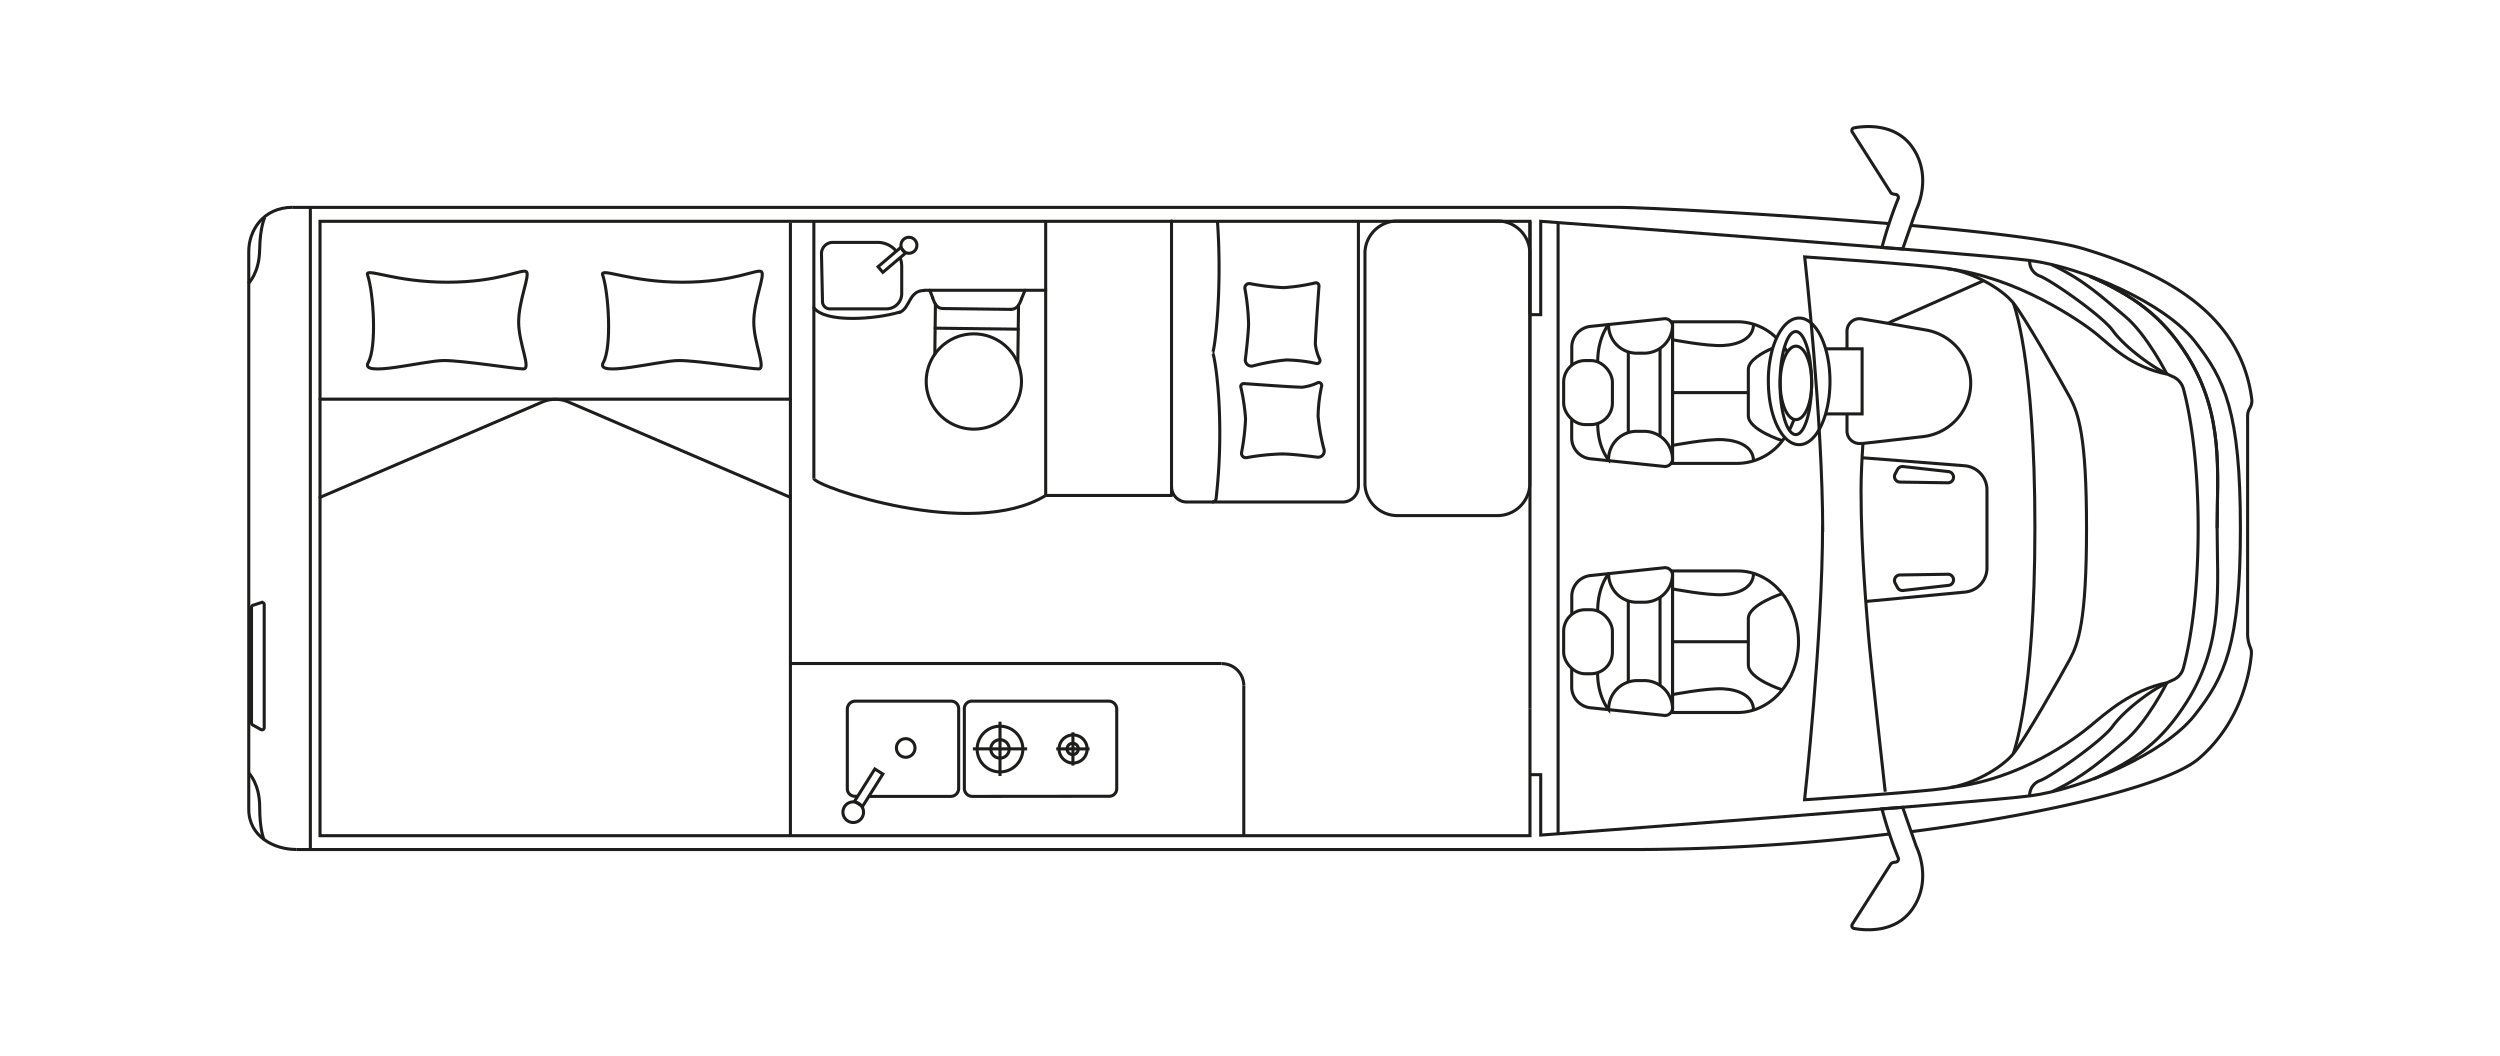 <svg xmlns="http://www.w3.org/2000/svg" viewBox="0 0 568 240"><defs><style>.cls-1,.cls-2,.cls-3{fill:none;stroke:#1d1d1b;stroke-width:0.7px;}.cls-1,.cls-2{stroke-miterlimit:10;}.cls-2{stroke-linecap:round;}.cls-3{stroke-linejoin:round;}</style></defs><g id="Ebene_2" data-name="Ebene 2"><path class="cls-1" d="M67.28,193c-4.88,0-10.76-2.84-10.76-9.15V57.1c0-4.63,3.18-10,10-10"/><path class="cls-1" d="M429.3,189.48a499.69,499.69,0,0,1-58,3.54h-304"/><path class="cls-1" d="M434.16,51.22c17.23,1.51,32.77,3.33,39.25,5.3C490.23,61.63,509,70.37,511.6,90.69a3.18,3.18,0,0,1-.41,2c-.6,1-.53,1.51-.53,3v48a8.41,8.41,0,0,0,.57,3.31,3.05,3.05,0,0,1,.29,1.55c-.31,3.94-2.25,15.53-12,23.84-6.79,5.79-32.91,12.4-65.32,16.57"/><path class="cls-1" d="M66.49,47.12H368.34c4.42,0,33.82,1.44,60.87,3.68"/><polyline class="cls-1" points="347.61 160.91 347.61 189.87 72.71 189.87 72.71 50.28 347.61 50.28 347.61 71.3"/><path class="cls-2" d="M308.63,50.39v60.07a3.6,3.6,0,0,1-3.6,3.6H269.66a3.49,3.49,0,0,1-3.49-3.49"/><path class="cls-1" d="M347.61,71.49h2.44V50.28s99.05,7.33,111.09,8.89,30.64,9.64,37.48,18.33,10.4,16,10.4,42.57v-.14c0,26.57-3.56,33.89-10.4,42.57s-25.44,16.77-37.48,18.33-111.09,8.9-111.09,8.9V176h-2.44"/><path class="cls-1" d="M340,117.14H317.7a7.37,7.37,0,0,1-7.58-7.13V57.33a7.37,7.37,0,0,1,7.58-7.12H340a7.36,7.36,0,0,1,7.58,7.12V110A7.36,7.36,0,0,1,340,117.14Z"/><path class="cls-1" d="M503.73,120c0-12.56,1.65-25.79-6.82-39.23-5.67-9-12.16-13.54-22.1-18"/><path class="cls-1" d="M475.65,177c9.94-4.49,15.59-8.66,21.26-17.65,8.47-13.44,6.82-26.67,6.82-39.23V120c0-12.56,1.65-25.79-6.82-39.23-5.67-9-12.16-13.54-22.1-18"/><path class="cls-1" d="M461.14,180.9a3.58,3.58,0,0,1,2.39-3.56c2.65-1,14.08-9,16.49-12.35s7.7-7.34,10.71-9a33.17,33.17,0,0,1,3-1.5,4.18,4.18,0,0,0,2.35-2.77c1.12-4.16,3.34-14.56,3.34-31.63V120c0-17.07-2.22-27.47-3.34-31.63a4.21,4.21,0,0,0-2.35-2.77,33.17,33.17,0,0,1-3-1.5c-3-1.68-8.3-5.65-10.71-9s-13.84-11.31-16.49-12.35a3.57,3.57,0,0,1-2.39-3.56"/><path class="cls-1" d="M492.32,155.13s-4.58,9.14-9.61,13.28-8.9,7.86-16.5,11.47"/><path class="cls-1" d="M492.32,85s-4.58-9.08-9.61-13.22-8.9-8-16.5-11.61"/><path class="cls-1" d="M457.41,68.81s4.92,12.19,4.92,51-4.92,51.42-4.92,51.42"/><path class="cls-1" d="M282.65,87.15a.68.68,0,0,0-.73.83,44.82,44.82,0,0,1,1.07,7.2,53,53,0,0,1-.91,7.66,1,1,0,0,0,1.13,1.14,51.71,51.71,0,0,1,8.05-.84c2.1,0,5.76.45,8.05.73a1.4,1.4,0,0,0,1.52-1.72,45.39,45.39,0,0,1-1.36-7.58,34.39,34.39,0,0,1,.81-6.85.67.67,0,0,0-.92-.75,11.31,11.31,0,0,1-3.49,1C294.41,88,285.56,87.36,282.65,87.15Z"/><path class="cls-1" d="M299.67,65a.69.69,0,0,0-.83-.73,43.85,43.85,0,0,1-7.2,1.08,53,53,0,0,1-7.66-.91,1,1,0,0,0-1.14,1.13,51.59,51.59,0,0,1,.84,8.05c-.05,2.1-.46,5.76-.73,8a1.39,1.39,0,0,0,1.71,1.52,45.68,45.68,0,0,1,7.59-1.36,34.39,34.39,0,0,1,6.85.81.68.68,0,0,0,.75-.93,10.91,10.91,0,0,1-1-3.48C298.83,76.8,299.46,68,299.67,65Z"/><line class="cls-1" x1="347.61" y1="160.91" x2="347.61" y2="50.28"/><line class="cls-1" x1="354" y1="50.57" x2="354" y2="189.43"/><path class="cls-1" d="M427.58,56.22a95.32,95.32,0,0,1,3.69-11.1.71.71,0,0,0-.58-.95c-.9-.07-1.08-.37-1.08-.37L420.84,30a.62.62,0,0,1,.4-.95c2.45-.45,9.35-1.13,13.22,4.37,4.75,6.75.92,14.26.92,14.26l-3.09,8.88Z"/><path class="cls-1" d="M427.58,183.78a95.32,95.32,0,0,0,3.69,11.1.71.71,0,0,1-.58,1c-.9.07-1.08.37-1.08.37L420.84,210a.62.62,0,0,0,.4.95c2.45.45,9.35,1.13,13.22-4.37,4.75-6.75.92-14.26.92-14.26l-3.09-8.88Z"/><path class="cls-1" d="M492.32,85c-8.05-1.62-12.54-6.28-16-9.12s-18.08-13-34-14.84"/><path class="cls-1" d="M492.32,155.13c-8.05,1.62-13.93,6.93-17.34,9.77s-15.8,12.19-31.75,14"/><path class="cls-1" d="M423.26,100.75c-.27,4-.43,7.76-.43,10.73,0,14.32,1.34,28.16,1.68,32.72s3.81,35.68,3.81,35.68"/><path class="cls-1" d="M450.65,63.77,429.85,73c-.3.14-.59.29-.86.45"/><path class="cls-1" d="M423.07,104l23.3,1.82a5.5,5.5,0,0,1,5.07,5.48v17.75a5.5,5.5,0,0,1-5,5.47l-22.55,2.13"/><path class="cls-1" d="M442.65,107.14,432.39,106a1.28,1.28,0,0,0-1.27.66l-.54,1a1.27,1.27,0,0,0,1.11,1.87l10.8.16a1.27,1.27,0,0,0,.16-2.54Z"/><path class="cls-1" d="M442.65,133l-10.26,1.16a1.28,1.28,0,0,1-1.27-.66l-.54-1a1.27,1.27,0,0,1,1.11-1.87l10.8-.16a1.27,1.27,0,0,1,.16,2.54Z"/><path class="cls-1" d="M56.52,175.64S59,178,59,183.36s1,7.42,1,7.42"/><path class="cls-1" d="M56.38,64.45s2.51-2.28,2.61-7.67,1.18-7.4,1.18-7.4"/><path class="cls-1" d="M59.28,165.75,57.4,164.7a.49.49,0,0,1-.26-.44V138a.51.51,0,0,1,.34-.48l1.89-.62a.5.5,0,0,1,.66.48v28A.51.51,0,0,1,59.28,165.75Z"/><line class="cls-1" x1="70.51" y1="47.12" x2="70.51" y2="193.02"/><polyline class="cls-1" points="414.76 79.25 423.07 79.25 423.07 94.04 414.76 94.04"/><path class="cls-1" d="M405.48,99.39a13,13,0,0,1-10.66,5.89H380V73.11h14.84a12.6,12.6,0,0,1,8.77,3.68"/><path class="cls-1" d="M407.57,95.32a16.42,16.42,0,0,1-1,2.34"/><path class="cls-1" d="M405.45,79a12.13,12.13,0,0,1,.67,1"/><path class="cls-1" d="M357.11,83V78.76a4.77,4.77,0,0,1,4.41-4.62L378,72.43a1.73,1.73,0,0,1,2,1.65v30.23a1.73,1.73,0,0,1-2,1.65l-16.5-1.71a4.77,4.77,0,0,1-4.41-4.62V95.4"/><rect class="cls-1" x="355.26" y="81.92" width="11.08" height="14.55" rx="4.9"/><path class="cls-1" d="M404.93,100.12s-7.71-2.47-7.71-5.67V83.94c0-2.09,3.27-3.86,5.55-4.84"/><line class="cls-1" x1="397.22" y1="89.2" x2="379.98" y2="89.2"/><path class="cls-1" d="M380,77.19s7.82,1.51,11.5,1.31,6.9-1.71,6.9-4.85"/><path class="cls-1" d="M380,101.2s7.82-1.51,11.5-1.31,6.9,1.7,6.9,4.84"/><path class="cls-3" d="M380,73.73V74a6.45,6.45,0,0,1-6.64,6.24h-1.29A6.39,6.39,0,0,1,365.47,74v-.29S363,76.65,363,82.2"/><path class="cls-1" d="M380,104.49v-.24A6.44,6.44,0,0,0,373.34,98h-1.29a6.39,6.39,0,0,0-6.58,6.18v.29S363,101.76,363,96.21"/><polyline class="cls-1" points="369.95 79.89 369.95 89.2 369.95 98.34"/><line class="cls-1" x1="377.16" y1="79.07" x2="377.16" y2="99.15"/><path class="cls-1" d="M394.82,161.88H380V129.72h14.84c7.61,0,13.78,7.2,13.78,16.08S402.43,161.88,394.82,161.88Z"/><path class="cls-1" d="M357.11,139.6v-4.23a4.77,4.77,0,0,1,4.41-4.62L378,129a1.72,1.72,0,0,1,2,1.64v30.24a1.73,1.73,0,0,1-2,1.65l-16.5-1.71a4.77,4.77,0,0,1-4.41-4.62V152"/><rect class="cls-1" x="355.26" y="138.53" width="11.08" height="14.55" rx="4.9"/><path class="cls-1" d="M404.93,156.73s-7.71-2.47-7.71-5.67V140.55c0-3.2,7.71-5.67,7.71-5.67"/><line class="cls-1" x1="397.22" y1="145.8" x2="379.98" y2="145.8"/><path class="cls-1" d="M380,133.8s7.82,1.51,11.5,1.31,6.9-1.7,6.9-4.84"/><path class="cls-1" d="M380,157.81s7.82-1.51,11.5-1.31,6.9,1.7,6.9,4.84"/><path class="cls-3" d="M380,130.34v.24a6.45,6.45,0,0,1-6.64,6.24h-1.29a6.39,6.39,0,0,1-6.58-6.19v-.29S363,133.2,363,138.75"/><path class="cls-1" d="M380,161.1v-.24a6.44,6.44,0,0,0-6.64-6.23h-1.29a6.5,6.5,0,0,0-6.58,6.33v.29s-2.52-2.86-2.52-8.41"/><polyline class="cls-1" points="369.95 136.49 369.95 145.8 369.95 154.95"/><line class="cls-1" x1="377.16" y1="135.68" x2="377.16" y2="155.76"/><path class="cls-1" d="M402.77,79.1a26.47,26.47,0,0,0-1,7.54c0,8,3.13,14.39,7,14.39s7-6.44,7-14.39-3.13-14.38-7-14.38m0,0c-2.52,0-4.72,2.73-6,6.84M408,98.74c-2,0-3.58-5.24-3.58-11.7s1.6-11.71,3.58-11.71,3.59,5.24,3.59,11.71S410,98.74,408,98.74"/><path class="cls-1" d="M411.63,87c0-4.62-1.6-8.36-3.58-8.36s-3.59,3.74-3.59,8.36,1.6,8.35,3.59,8.35S411.63,91.65,411.63,87Z"/><path class="cls-1" d="M423.26,100.75l-.46,0A2.85,2.85,0,0,1,419.64,98V94"/><path class="cls-1" d="M429,73.48,437.7,75A12.24,12.24,0,0,1,437,99.19l-13.77,1.56"/><path class="cls-1" d="M419.64,79.25v-4A2.84,2.84,0,0,1,423,72.46l6,1"/><path class="cls-1" d="M414.12,120.84c0-25.38-4.09-62.47-4.09-62.47s26.09,1.72,32.3,2.62,12.55,4.72,15.08,7.82,10.86,17.77,12.84,21.43,3.81,8.82,3.81,29.8-1.84,26.12-3.81,29.79-10.3,18.33-12.84,21.43-8.88,6.91-15.08,7.82S410,181.7,410,181.7s4.09-37.09,4.09-62.46"/><path class="cls-1" d="M275.4,114.06a.9.9,0,0,0,.91-.9c2.09-18.35-.38-33-.83-33,.41,0,2.27-13.74,1.13-29.84"/><line class="cls-2" x1="266.17" y1="112.57" x2="266.17" y2="50.21"/><line class="cls-1" x1="237.58" y1="50.21" x2="237.58" y2="112.57"/><line class="cls-1" x1="237.58" y1="112.57" x2="266.17" y2="112.57"/><line class="cls-1" x1="184.91" y1="50.21" x2="184.91" y2="108.71"/><path class="cls-1" d="M184.91,108.71c0,1.73,35.84,14.26,52.67,3.86"/><path class="cls-2" d="M214.27,70.1c-1.32,0-1.9-1-2.36-2.42"/><line class="cls-2" x1="211.91" y1="67.68" x2="211.25" y2="65.95"/><path class="cls-2" d="M229.65,70.29c1.32,0,1.92-.94,2.42-2.36"/><line class="cls-2" x1="232.07" y1="67.93" x2="232.88" y2="65.95"/><line class="cls-2" x1="214.27" y1="70.1" x2="229.65" y2="70.29"/><line class="cls-2" x1="231.41" y1="69.34" x2="231.25" y2="82.38"/><line class="cls-2" x1="212.53" y1="69.11" x2="212.39" y2="80.47"/><line class="cls-2" x1="212.46" y1="74.56" x2="231.34" y2="74.79"/><path class="cls-2" d="M221.39,75.86a10.82,10.82,0,1,1-10.95,10.68A10.81,10.81,0,0,1,221.39,75.86Z"/><line class="cls-2" x1="237.58" y1="65.95" x2="209.97" y2="65.95"/><path class="cls-2" d="M184.91,69.92c2.66,3.53,14.06,2.61,19.46,1"/><path class="cls-2" d="M204.37,71c2.45-1,2.1-5,5.6-5"/><path class="cls-1" d="M203.64,57.07a5.52,5.52,0,0,0-4.27-2H189.21a2.57,2.57,0,0,0-2.57,2.57l.23,10.86a1.67,1.67,0,0,0,1.67,1.67h12.87a3.46,3.46,0,0,0,3.46-3.47V60.55a5.56,5.56,0,0,0-.37-2"/><rect class="cls-1" x="199.23" y="58.21" width="6.75" height="1.68" transform="translate(9.97 145.23) rotate(-40.35)"/><path class="cls-1" d="M207.68,57.11a1.81,1.81,0,1,1,.21-2.56A1.82,1.82,0,0,1,207.68,57.11Z"/><path class="cls-2" d="M72.71,113l50.7-21.75a7.57,7.57,0,0,1,5.54,0L179.58,113"/><path class="cls-2" d="M83.5,62.45c1.38,4,2.15,16.39.16,19.92s12.72-.46,17.17-.46,16.25,1.91,18.09,1.91-1.08-5.75-1.08-10.65,2.61-10.58,1.77-11.42-6,2.37-18,2.37S82.9,60.69,83.5,62.45Z"/><path class="cls-2" d="M136.92,62.45c1.37,4,2.14,16.39.15,19.92s12.73-.46,17.17-.46,16.25,1.91,18.09,1.91-1.07-5.75-1.07-10.65,2.61-10.58,1.76-11.42-6,2.37-18,2.37S136.32,60.69,136.92,62.45Z"/><line class="cls-2" x1="72.71" y1="90.69" x2="179.58" y2="90.69"/><line class="cls-1" x1="179.58" y1="50.6" x2="179.58" y2="190.12"/><path class="cls-1" d="M282.59,155.78a5,5,0,0,0-5-5"/><line class="cls-1" x1="282.59" y1="189.98" x2="282.59" y2="155.78"/><line class="cls-1" x1="277.57" y1="150.75" x2="179.58" y2="150.75"/><path class="cls-1" d="M197.38,180.94H216a1.81,1.81,0,0,0,1.81-1.81V161a1.7,1.7,0,0,0-1.7-1.7H194.33a1.82,1.82,0,0,0-1.82,1.82v18.09a1.7,1.7,0,0,0,1.7,1.7h.63"/><path class="cls-1" d="M220.92,180.94a1.82,1.82,0,0,1-1.82-1.81V161a1.7,1.7,0,0,1,1.7-1.7h31.1a1.81,1.81,0,0,1,1.82,1.82v18.09a1.7,1.7,0,0,1-1.7,1.7Z"/><path class="cls-1" d="M229.29,170.15a2.09,2.09,0,1,1-2.09-2.08A2.09,2.09,0,0,1,229.29,170.15Z"/><path class="cls-1" d="M232.39,170.15A5.19,5.19,0,1,1,227.2,165,5.18,5.18,0,0,1,232.39,170.15Z"/><line class="cls-1" x1="227.2" y1="163.97" x2="227.2" y2="176.3"/><line class="cls-1" x1="233.37" y1="170.14" x2="221.04" y2="170.14"/><path class="cls-1" d="M245,170.16a1.28,1.28,0,1,1-1.27-1.28A1.27,1.27,0,0,1,245,170.16Z"/><path class="cls-1" d="M247,170.16a3.19,3.19,0,1,1-3.18-3.18A3.18,3.18,0,0,1,247,170.16Z"/><line class="cls-1" x1="243.77" y1="166.37" x2="243.77" y2="173.94"/><line class="cls-1" x1="247.55" y1="170.15" x2="239.98" y2="170.15"/><path class="cls-1" d="M203.67,169.93a2.11,2.11,0,1,0,2.11-2.1A2.1,2.1,0,0,0,203.67,169.93Z"/><rect class="cls-1" x="193.02" y="177.87" width="8.69" height="2.16" transform="translate(-59.12 251.02) rotate(-57.89)"/><path class="cls-1" d="M195.83,185.78a2.34,2.34,0,1,0-3.22.73A2.33,2.33,0,0,0,195.83,185.78Z"/></g></svg>